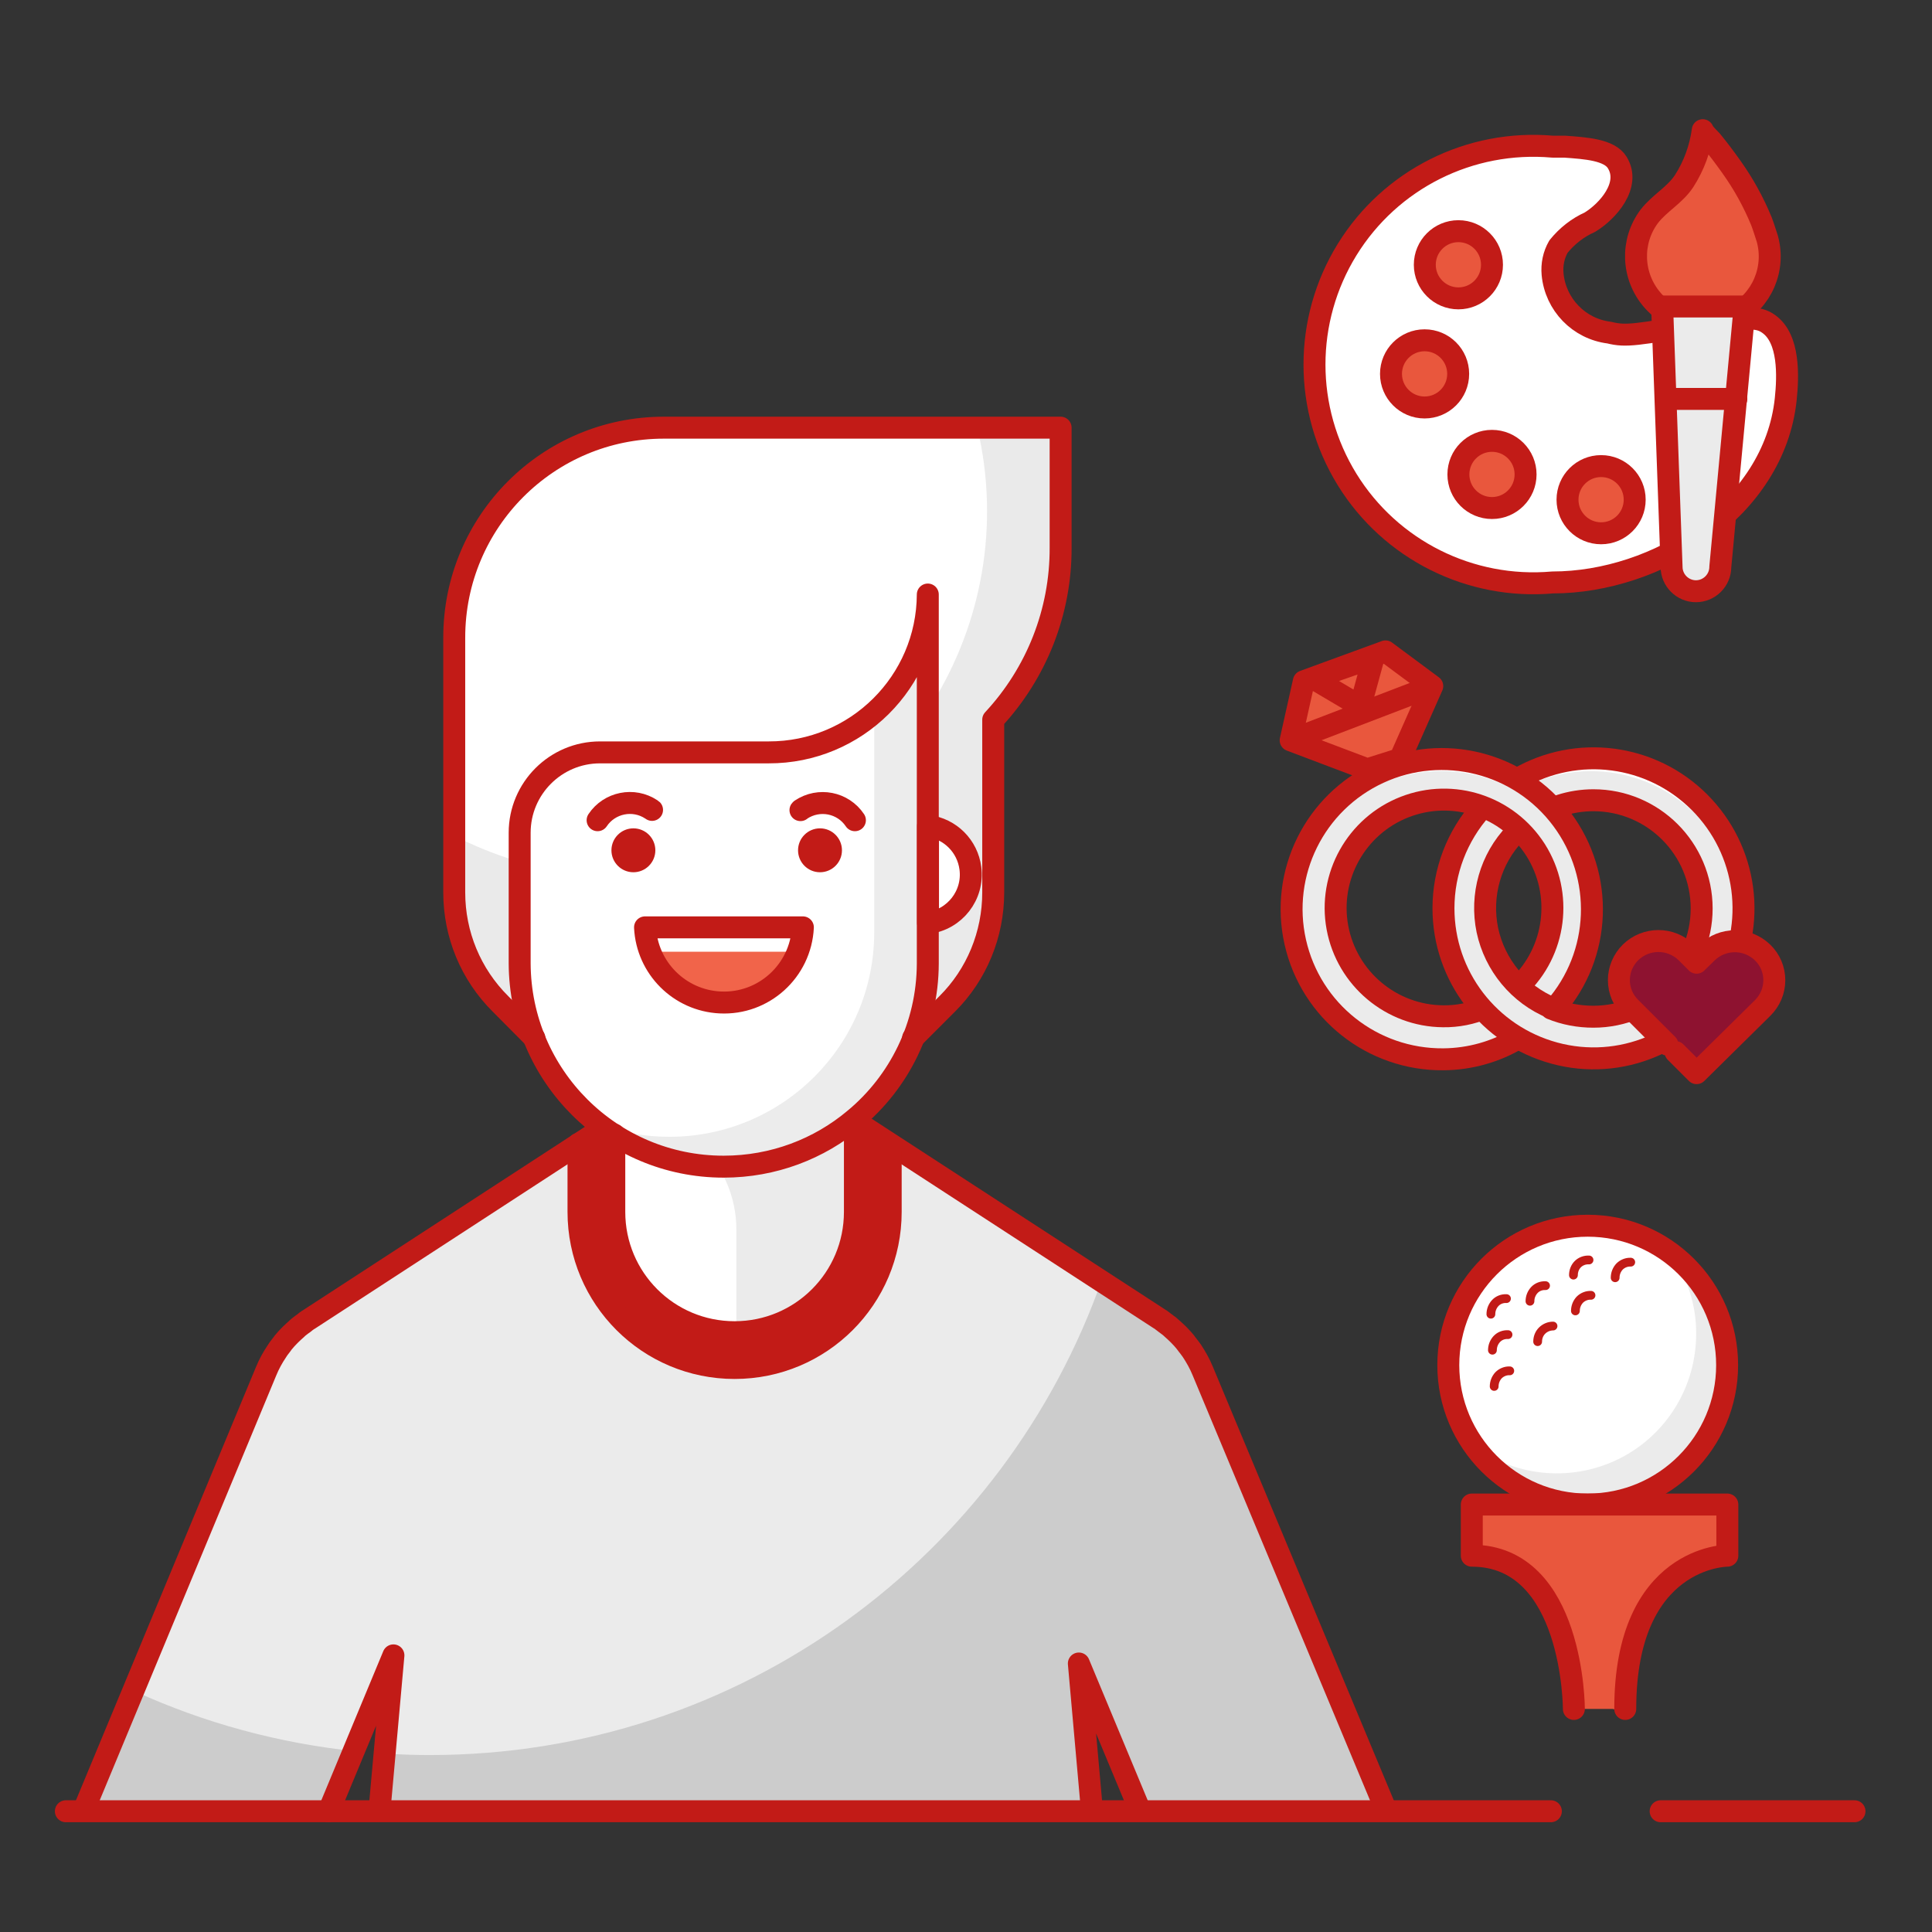 <?xml version="1.0" encoding="UTF-8"?>
<svg width="88px" height="88px" viewBox="0 0 88 88" version="1.1" xmlns="http://www.w3.org/2000/svg" xmlns:xlink="http://www.w3.org/1999/xlink">
    <rect x="0" y="0" width="88" height="88" fill="#333333" stroke="none"/>
    <title>4730F35D-02D0-4E12-AEBB-4C8FE4FBF075</title>
    <g id="Symbols" stroke="none" stroke-width="1" fill="none" fill-rule="evenodd">
        <g id="01_Basics/07_icons/05_illustrations_88x88/People/y20-lifestyle-man">
            <polygon id="BG" fill-opacity="0" fill="#FFFFFF" points="0 88.001 88 88.001 88 0.001 0 0.001"></polygon>
            <g id="Illustration-88px_People-y20-lifestyle-man" transform="translate(3, 5.92)">
                <g id="Group-2_3_" transform="translate(55.788, 0)">
                    <path d="M6.96,28.63 C4.2,28.63 1.7,30.3 0.65,32.85 C-0.41,35.4 0.18,38.34 2.14,40.3 C4.1,42.25 7.04,42.84 9.59,41.77 C12.14,40.71 13.8,38.22 13.8,35.45 C13.8,33.64 13.08,31.9 11.8,30.62 C10.51,29.35 8.77,28.63 6.96,28.63 L6.96,28.63 Z M6.96,40.39 C4.23,40.39 2.03,38.18 2.03,35.46 C2.03,32.74 4.24,30.53 6.96,30.53 C9.69,30.53 11.89,32.74 11.89,35.46 C11.89,38.18 9.69,40.39 6.96,40.39 L6.96,40.39 Z" id="Shape_18_" fill="#EBEBEB" fill-rule="nonzero"></path>
                    <polyline id="Path_2223_" fill="#E9573D" fill-rule="nonzero" points="0 27.8 0.6 25.11 4.32 23.75 6.45 25.33"></polyline>
                    <polygon id="Path_2222_" fill="#E9573D" fill-rule="nonzero" points="4.18 24.13 4.19 24.07 0.89 25.21 1 25.28"></polygon>
                    <polygon id="Path_2221_" fill="#E9573D" fill-rule="nonzero" points="3.32 26.47 4.04 23.86 0.86 25.01"></polygon>
                    <path d="M13.68,28.63 C10.91,28.63 8.42,30.29 7.36,32.84 C6.3,35.39 6.88,38.33 8.84,40.29 C10.8,42.25 13.74,42.83 16.29,41.77 C18.84,40.71 20.51,38.22 20.5,35.45 C20.5,31.69 17.45,28.63 13.68,28.63 L13.68,28.63 Z M13.68,40.39 C10.95,40.39 8.75,38.18 8.75,35.46 C8.75,32.74 10.96,30.53 13.68,30.53 C16.4,30.53 18.61,32.74 18.61,35.46 C18.61,38.18 16.4,40.38 13.68,40.39 L13.68,40.39 Z" id="Shape_17_" fill="#EBEBEB" fill-rule="nonzero"></path>
                    <path d="M12.27,30.77 C12.76,30.61 13.28,30.53 13.79,30.53 C16.51,30.53 18.72,32.74 18.72,35.46 C18.72,38.18 16.51,40.39 13.79,40.39 C13.13,40.39 12.48,40.27 11.87,40.02" id="Path_2220_" stroke="#C21B17" stroke-linecap="round" stroke-linejoin="round"></path>
                    <path d="M8.86,39.99 C8.25,40.25 7.6,40.38 6.94,40.37 C4.58,40.35 2.56,38.65 2.13,36.33 C1.7,34.01 2.99,31.7 5.19,30.84 C7.39,29.98 9.89,30.8 11.16,32.8 C12.42,34.8 12.09,37.41 10.37,39.03" id="Path_2219_" stroke="#C21B17"></path>
                    <path d="M11.9,39.99 C10.4,39.37 9.3,38.04 8.96,36.45 C8.63,34.86 9.1,33.2 10.23,32.03" id="Path_2218_" stroke="#C21B17"></path>
                    <path d="M13.68,28.81 C12.62,28.81 11.58,29.06 10.64,29.54 C10.77,29.57 10.87,29.67 10.89,29.8 C12.97,28.87 15.37,29.04 17.29,30.25 C19.22,31.46 20.41,33.55 20.47,35.83 C20.47,35.77 20.47,35.71 20.47,35.65 C20.47,31.89 17.44,28.83 13.68,28.81 L13.68,28.81 Z" id="Path_2217_" fill="#FFFFFF" fill-rule="nonzero"></path>
                    <path d="M6.86,29.2 C10.55,29.2 13.57,32.14 13.67,35.83 C13.67,35.77 13.67,35.71 13.67,35.65 C13.76,33.15 12.48,30.8 10.33,29.52 C8.18,28.24 5.5,28.24 3.35,29.52 C1.2,30.8 -0.08,33.15 0.01,35.65 C0.01,35.71 0.01,35.77 0.01,35.83 C0.12,32.13 3.15,29.19 6.86,29.2 Z" id="Path_2216_" fill="#FFFFFF" fill-rule="nonzero"></path>
                    <path d="M10.37,41.37 C9.34,41.99 8.16,42.32 6.96,42.33 C3.73,42.36 0.92,40.14 0.21,36.99 C-0.5,33.84 1.09,30.63 4.02,29.28 C6.95,27.93 10.43,28.81 12.36,31.4 C14.29,33.99 14.16,37.57 12.03,40" id="Path_2215_" stroke="#C21B17"></path>
                    <path d="M10.37,29.54 C13.05,27.99 16.43,28.43 18.62,30.62 C20.81,32.81 21.26,36.19 19.71,38.87 C18.16,41.55 15.01,42.86 12.02,42.05 C9.03,41.24 6.96,38.54 6.96,35.45 C6.96,33.77 7.58,32.15 8.7,30.9" id="Path_2213_" stroke="#C21B17"></path>
                    <path d="M18.49,42.98 L15.48,39.99 C15.14,39.66 14.95,39.21 14.95,38.73 C14.95,38.26 15.14,37.81 15.48,37.47 C16.19,36.78 17.31,36.78 18.02,37.47 L18.49,37.94 L18.96,37.48 C19.67,36.79 20.79,36.79 21.5,37.48 C21.84,37.81 22.03,38.26 22.03,38.74 C22.03,39.21 21.84,39.66 21.5,40 L18.49,42.98 Z" id="Path_2212_" fill="#8E1230"></path>
                    <path d="M17.16,41.66 L15.48,39.98 C15.14,39.65 14.95,39.2 14.95,38.72 C14.95,38.25 15.14,37.8 15.48,37.46 C16.19,36.77 17.31,36.77 18.02,37.46 L18.49,37.93 L18.96,37.47 C19.67,36.78 20.79,36.78 21.5,37.47 C21.84,37.8 22.03,38.25 22.03,38.73 C22.03,39.2 21.84,39.65 21.5,39.99 L18.49,42.96 L17.53,42" id="Path_2209_" stroke="#C21B17" stroke-linecap="round" stroke-linejoin="round"></path>
                    <polygon id="Path_2208_" fill="#E9573D" fill-rule="nonzero" points="0.27 27.6 6.33 25.33 5.19 28.35 3.29 29.12"></polygon>
                    <polygon id="Path_2207_" stroke="#C21B17" stroke-linejoin="round" points="1.02 24.98 3.17 26.25 3.78 24.02"></polygon>
                    <polygon id="Path_2206_" stroke="#C21B17" stroke-linecap="round" stroke-linejoin="round" points="0 27.8 0.6 25.11 4.32 23.75 6.45 25.33 4.98 28.65 3.49 29.12"></polygon>
                    <line x1="0" y1="27.8" x2="6.45" y2="25.33" id="Path_2205_" stroke="#C21B17"></line>
                    <circle id="Oval_621_" fill="#FFFFFF" fill-rule="nonzero" cx="13.53" cy="56.26" r="6.35"></circle>
                    <circle id="Oval_620_" fill="#FFFFFF" fill-rule="nonzero" cx="13.53" cy="56.26" r="6.35"></circle>
                    <path d="M9.27,57.23 C9.27,57.04 9.34,56.86 9.47,56.72 C9.6,56.59 9.79,56.51 9.98,56.52" id="Path_2165_" stroke="#C21B17" stroke-width="0.4" stroke-linecap="round" stroke-linejoin="round"></path>
                    <path d="M9.19,55.58 C9.19,55.39 9.26,55.21 9.39,55.07 C9.52,54.93 9.71,54.86 9.9,54.87" id="Path_1760_" stroke="#C21B17" stroke-width="0.4" stroke-linecap="round" stroke-linejoin="round"></path>
                    <path d="M11.25,55.19 C11.25,55 11.32,54.82 11.45,54.69 C11.58,54.56 11.76,54.48 11.95,54.48" id="Path_2162_" stroke="#C21B17" stroke-width="0.4" stroke-linecap="round" stroke-linejoin="round"></path>
                    <path d="M12.88,52.16 C12.88,51.97 12.95,51.79 13.08,51.66 C13.21,51.53 13.4,51.46 13.59,51.47" id="Path_2161_" stroke="#C21B17" stroke-width="0.4" stroke-linecap="round" stroke-linejoin="round"></path>
                    <path d="M12.97,53.79 C12.97,53.6 13.04,53.42 13.17,53.28 C13.3,53.15 13.49,53.07 13.68,53.08" id="Path_2159_" stroke="#C21B17" stroke-width="0.4" stroke-linecap="round" stroke-linejoin="round"></path>
                    <path d="M14.78,52.28 C14.78,52.09 14.85,51.91 14.98,51.77 C15.11,51.64 15.3,51.56 15.49,51.57" id="Path_2156_" stroke="#C21B17" stroke-width="0.4" stroke-linecap="round" stroke-linejoin="round"></path>
                    <path d="M10.9,53.35 C10.9,53.16 10.97,52.98 11.1,52.84 C11.23,52.7 11.42,52.63 11.61,52.64" id="Path_2154_" stroke="#C21B17" stroke-width="0.4" stroke-linecap="round" stroke-linejoin="round"></path>
                    <path d="M9.12,53.94 C9.12,53.75 9.19,53.57 9.32,53.43 C9.45,53.29 9.64,53.22 9.83,53.23" id="Path_1761_" stroke="#C21B17" stroke-width="0.4" stroke-linecap="round" stroke-linejoin="round"></path>
                    <path d="M17.25,51.12 C18.05,52.2 18.48,53.5 18.47,54.84 C18.47,57.23 17.13,59.42 15.01,60.5 C12.88,61.58 10.33,61.38 8.39,59.98 C9.86,62.03 12.39,63.01 14.86,62.5 C17.32,61.98 19.25,60.06 19.77,57.59 C20.28,55.12 19.3,52.59 17.25,51.12 L17.25,51.12 Z" id="Path_2153_" fill="#EBEBEB" fill-rule="nonzero"></path>
                    <circle id="Oval_619_" stroke="#C21B17" stroke-linecap="round" stroke-linejoin="round" cx="13.53" cy="56.26" r="6.35"></circle>
                    <path d="M12.9,71.92 C12.9,71.92 12.9,64.94 8.25,64.94 L8.25,62.61 L19.89,62.61 L19.89,64.94 C19.89,64.94 15.24,64.94 15.24,71.92" id="Path_2152_" fill="#E9573D" fill-rule="nonzero"></path>
                    <path d="M15.22,72.13 C15.22,65.15 19.87,65.15 19.87,65.15 L19.87,63.93 C19.87,63.93 14.32,63.93 14.17,71.71" id="Path_2151_" fill="#E9573D" fill-rule="nonzero"></path>
                    <path d="M12.9,71.92 C12.9,71.92 12.9,64.94 8.25,64.94 L8.25,62.61 L19.89,62.61 L19.89,64.94 C19.89,64.94 15.24,64.94 15.24,71.92" id="Path_2150_" stroke="#C21B17" stroke-linecap="round" stroke-linejoin="round"></path>
                    <path d="M22.55,12.26 L22.55,12.26 C22.02,17.3 16.67,20.61 11.93,20.61 C8.18,20.94 4.55,19.13 2.57,15.92 C0.59,12.71 0.59,8.66 2.57,5.45 C4.55,2.24 8.17,0.43 11.93,0.76 L12.48,0.76 C13.45,0.83 14.53,0.9 14.88,1.49 C15.5,2.51 14.45,3.7 13.63,4.2 C13.07,4.45 12.59,4.83 12.2,5.31 C11.98,5.69 11.89,6.13 11.93,6.57 C12.06,7.95 13.13,9.06 14.51,9.23 C15.31,9.43 15.76,9.31 18.72,8.84 C20.7,8.54 21.28,8.47 21.78,8.84 C22.72,9.51 22.66,11.21 22.55,12.26 Z" id="Path_2149_" fill="#FFFFFF" fill-rule="nonzero"></path>
                    <path d="M22.55,12.26 L22.55,12.26 C22.02,17.3 16.67,20.61 11.93,20.61 C8.18,20.94 4.55,19.13 2.57,15.92 C0.59,12.71 0.59,8.66 2.57,5.45 C4.55,2.24 8.17,0.43 11.93,0.76 L12.48,0.76 C13.45,0.83 14.53,0.9 14.88,1.49 C15.5,2.51 14.45,3.7 13.63,4.2 C13.07,4.45 12.59,4.83 12.2,5.31 C11.98,5.69 11.89,6.13 11.93,6.57 C12.06,7.95 13.13,9.06 14.51,9.23 C15.31,9.43 15.76,9.31 18.72,8.84 C20.7,8.54 21.28,8.47 21.78,8.84 C22.72,9.51 22.66,11.21 22.55,12.26 Z" id="Path_2147_" stroke="#C21B17" stroke-linecap="round" stroke-linejoin="round"></path>
                    <circle id="Oval_618_" fill="#E9573D" fill-rule="nonzero" cx="7.64" cy="6.14" r="1.53"></circle>
                    <circle id="Oval_617_" fill="#E9573D" fill-rule="nonzero" cx="6.1" cy="11.11" r="1.53"></circle>
                    <circle id="Oval_616_" fill="#E9573D" fill-rule="nonzero" cx="9.17" cy="15.69" r="1.53"></circle>
                    <circle id="Oval_615_" fill="#E9573D" fill-rule="nonzero" cx="14.14" cy="16.84" r="1.53"></circle>
                    <path d="M6.49,6.14 C6.49,5.53 6.99,5.03 7.6,5.03" id="Path_2146_" stroke="#E9573D" stroke-width="0.35" stroke-linecap="round" stroke-linejoin="round"></path>
                    <path d="M4.96,11.11 C4.96,10.5 5.46,10 6.07,10" id="Path_2145_" stroke="#E9573D" stroke-width="0.35" stroke-linecap="round" stroke-linejoin="round"></path>
                    <path d="M8.06,15.69 C8.06,15.08 8.56,14.58 9.17,14.58" id="Path_2144_" stroke="#E9573D" stroke-width="0.35" stroke-linecap="round" stroke-linejoin="round"></path>
                    <path d="M12.99,16.84 C12.99,16.23 13.49,15.73 14.1,15.73" id="Path_2143_" stroke="#E9573D" stroke-width="0.35" stroke-linecap="round" stroke-linejoin="round"></path>
                    <circle id="Oval_614_" stroke="#C21B17" stroke-linecap="round" stroke-linejoin="round" cx="6.1" cy="11.11" r="1.53"></circle>
                    <circle id="Oval_613_" stroke="#C21B17" stroke-linecap="round" stroke-linejoin="round" cx="9.17" cy="15.69" r="1.53"></circle>
                    <circle id="Oval_612_" stroke="#C21B17" stroke-linecap="round" stroke-linejoin="round" cx="14.14" cy="16.84" r="1.53"></circle>
                    <path d="M21.4,4.15 C21.05,3.28 20.6,2.45 20.05,1.69 C19.76,1.28 19.45,0.88 19.14,0.49 C19.14,0.42 18.73,0.09 18.74,0.01 C18.63,0.84 18.34,1.63 17.89,2.33 C17.46,2.98 16.78,3.32 16.3,3.94 C15.45,5.08 15.51,6.66 16.44,7.74 C17.37,8.82 18.92,9.11 20.18,8.44 C21.44,7.77 22.06,6.32 21.68,4.95 C21.6,4.68 21.51,4.41 21.4,4.15 Z" id="Path_2142_" fill="#E9573D" fill-rule="nonzero"></path>
                    <path d="M17.11,4.71 C17.57,4.09 18.22,3.76 18.7,3.1 C19.12,2.45 19.39,1.72 19.52,0.96 L19.13,0.48 C19.13,0.41 18.72,0.08 18.73,-1.33226763e-15 C18.62,0.83 18.33,1.62 17.88,2.32 C17.45,2.97 16.77,3.31 16.29,3.93 C15.78,4.62 15.59,5.49 15.75,6.33 C15.91,7.17 16.42,7.9 17.14,8.36 C16.32,7.3 16.3,5.8 17.11,4.71 L17.11,4.71 Z" id="Path_2141_" fill="#E9573D" fill-rule="nonzero"></path>
                    <path d="M21.44,4.15 C21.08,3.28 20.63,2.46 20.08,1.69 C19.79,1.28 19.49,0.88 19.17,0.49 C19.11,0.42 18.76,0.09 18.77,0.01 C18.66,0.84 18.37,1.63 17.92,2.33 C17.49,2.98 16.81,3.32 16.33,3.94 C15.48,5.08 15.54,6.66 16.47,7.74 C17.4,8.82 18.95,9.11 20.21,8.44 C21.47,7.77 22.09,6.32 21.71,4.95 C21.62,4.68 21.54,4.41 21.44,4.15 Z" id="Path_2140_" stroke="#C21B17" stroke-linecap="round" stroke-linejoin="round"></path>
                    <path d="M16.92,8.04 L20.68,8.04 L19.57,19.9 C19.57,20.51 19.07,21.01 18.46,21.01 L18.46,21.01 C17.85,21.01 17.35,20.51 17.35,19.9 L16.92,8.04 Z" id="Path_2139_" fill="#EBEBEB" fill-rule="nonzero"></path>
                    <path d="M16.92,8.04 L20.68,8.04 L19.57,19.9 C19.57,20.51 19.07,21.01 18.46,21.01 L18.46,21.01 C17.85,21.01 17.35,20.51 17.35,19.9 L16.92,8.04 Z" id="Path_2137_" stroke="#C21B17" stroke-linecap="round" stroke-linejoin="round"></path>
                    <line x1="17.24" y1="12.25" x2="20.3" y2="12.25" id="Path_2136_" stroke="#C21B17" stroke-linecap="round" stroke-linejoin="round"></line>
                    <circle id="Oval_611_" stroke="#C21B17" stroke-linecap="round" stroke-linejoin="round" cx="7.64" cy="6.14" r="1.53"></circle>
                </g>
                <g id="color_58_" transform="translate(0.96, 13.57)" fill-rule="nonzero">
                    <path d="M24.05,31.54 L10.27,40.51 L10.27,40.51 C10.25,40.52 10.24,40.53 10.22,40.54 C10.16,40.58 10.11,40.62 10.05,40.67 C9.97,40.73 9.89,40.78 9.81,40.85 C9.77,40.88 9.74,40.91 9.71,40.94 C9.62,41.02 9.53,41.1 9.44,41.19 C9.42,41.21 9.4,41.23 9.38,41.25 C9.28,41.35 9.19,41.45 9.1,41.56 C9.08,41.58 9.07,41.61 9.05,41.63 C8.97,41.74 8.88,41.84 8.81,41.96 C8.62,42.24 8.45,42.55 8.32,42.87 C8.32,42.87 8.32,42.87 8.32,42.87 L5.32907052e-15,62.87 L11.16,62.91 L14.11,55.81 L13.48,62.82 L45.92,62.82 L45.33,56.19 L48.09,62.82 L59.22,62.7 L50.98,42.86 C50.98,42.86 50.98,42.86 50.98,42.86 C50.85,42.54 50.68,42.24 50.49,41.95 C50.41,41.84 50.33,41.73 50.24,41.62 C50.22,41.6 50.21,41.58 50.19,41.55 C50.1,41.44 50.01,41.34 49.91,41.24 C49.89,41.22 49.87,41.2 49.85,41.18 C49.76,41.09 49.67,41.01 49.58,40.93 C49.55,40.9 49.51,40.87 49.48,40.84 C49.4,40.78 49.32,40.72 49.24,40.66 C49.18,40.62 49.13,40.57 49.07,40.53 C49.05,40.52 49.04,40.51 49.02,40.5 L49.02,40.5 L35.24,31.54" id="Path" fill="#CCCCCC"></path>
                    <path d="M35.24,31.54 L24.05,31.54 L10.27,40.51 L10.27,40.51 C10.25,40.52 10.24,40.53 10.22,40.54 C10.16,40.58 10.11,40.62 10.05,40.67 C9.97,40.73 9.89,40.78 9.81,40.85 C9.77,40.88 9.74,40.91 9.71,40.94 C9.62,41.02 9.53,41.1 9.44,41.19 C9.42,41.21 9.4,41.23 9.38,41.25 C9.28,41.35 9.19,41.45 9.1,41.56 C9.08,41.58 9.07,41.61 9.05,41.63 C8.97,41.74 8.88,41.84 8.81,41.96 C8.62,42.24 8.45,42.55 8.32,42.87 C8.32,42.87 8.32,42.87 8.32,42.87 L2.21,57.56 C5.33,58.98 8.71,59.91 12.26,60.28 L14.12,55.81 L13.71,60.39 C14.34,60.43 14.98,60.45 15.62,60.45 C29.79,60.45 41.84,51.37 46.26,38.71 L35.24,31.54 Z" id="Path" fill="#EBEBEB"></path>
                    <path d="M22.55,32.52 L22.55,35.62 C22.55,39.55 25.73,42.73 29.66,42.73 C33.59,42.73 36.76,39.54 36.76,35.62 L36.76,32.46 L34.51,31.08 C34.51,31.08 28.43,33.45 24.53,30.78 C23.41,31.78 22.55,32.52 22.55,32.52 Z" id="Path" fill="#C21B17"></path>
                    <path d="M24.18,30.55 L24.18,35.62 C24.18,38.65 26.63,41.1 29.66,41.1 L29.66,41.1 C32.69,41.1 35.14,38.65 35.14,35.62 L35.14,30.55 C33.39,31.33 28.77,33.35 24.18,30.55 Z" id="Path" fill="#EBEBEB"></path>
                    <path d="M25.95,31.41 C25.36,31.2 24.77,30.92 24.18,30.55 L24.18,35.62 C24.18,38.62 26.59,41.05 29.58,41.1 L29.58,36.51 C29.58,34.21 28.11,32.19 25.95,31.41 Z" id="Path" fill="#FFFFFF"></path>
                    <path d="M20.37,27.79 L18.83,26.24 C17.48,24.9 16.72,23.07 16.72,21.16 L16.72,9.56 C16.72,4.28 21,0 26.27,0 L44.36,0 L44.36,5.47 C44.37,8.37 43.27,11.17 41.29,13.3 L41.29,21.17 C41.3,23.07 40.54,24.9 39.19,26.25 L37.63,27.8 L20.37,27.8 L20.37,27.79 Z" id="Path" fill="#FFFFFF"></path>
                    <path d="M41.29,0 L40.56,0 C42.65,8.95 37.09,17.9 28.14,19.99 C24.29,20.89 20.25,20.39 16.74,18.58 L16.74,21.13 C16.74,23.04 17.49,24.86 18.85,26.21 L20.39,27.76 L37.65,27.76 L39.2,26.21 C40.55,24.87 41.3,23.04 41.3,21.13 L41.3,13.3 C43.28,11.18 44.38,8.38 44.37,5.47 L44.37,0 L41.29,0 Z" id="Path" fill="#EAEAEA"></path>
                    <circle id="Oval" fill="#FFFFFF" cx="38.41" cy="20.33" r="2.06"></circle>
                    <path d="M38.41,7.58 L38.41,24.39 C38.41,29.52 34.25,33.68 29.12,33.69 L29.12,33.69 C23.98,33.69 19.82,29.53 19.82,24.39 L19.82,24.39 L19.82,24.39 L19.82,18.44 C19.82,16.42 21.45,14.78 23.47,14.78 L23.47,14.78 L31.14,14.78 C35.12,14.81 38.37,11.6 38.4,7.62 C38.41,7.6 38.41,7.59 38.41,7.58 L38.41,7.58 Z" id="Path" fill="#ECECEC"></path>
                    <path d="M35.86,22.97 L35.86,13.09 C34.55,14.2 32.89,14.81 31.17,14.81 L23.5,14.81 C21.48,14.8 19.83,16.43 19.82,18.46 C19.82,18.47 19.82,18.47 19.82,18.48 L19.82,18.48 L19.82,24.4 C19.82,27.29 21.17,30.02 23.47,31.77 C24.46,32.12 25.49,32.29 26.54,32.29 L26.54,32.29 C31.69,32.28 35.86,28.12 35.86,22.97 L35.86,22.97 L35.86,22.97 Z" id="Path" fill="#FFFFFF"></path>
                    <path d="M25.62,23.86 C26.41,25.74 28.57,26.62 30.45,25.83 C31.34,25.46 32.05,24.75 32.42,23.86 L25.62,23.86 Z" id="Path" fill="#F1644A"></path>
                    <circle id="Oval" fill="#C21B17" cx="24.89" cy="19.24" r="1"></circle>
                    <circle id="Oval" fill="#C21B17" cx="33.39" cy="19.24" r="1"></circle>
                </g>
                <g id="stroke_57_" transform="translate(0, 13.56)" stroke="#C21B17" stroke-linecap="round" stroke-linejoin="round">
                    <path d="M35.94,31.5 L35.94,35.72 C35.94,38.75 33.49,41.2 30.46,41.2 L30.46,41.2 C27.43,41.2 24.98,38.75 24.98,35.72 L24.98,32.2" id="Path"></path>
                    <path d="M60.11,62.92 L51.78,42.96 C51.78,42.96 51.78,42.96 51.78,42.96 C51.65,42.64 51.48,42.34 51.29,42.05 C51.21,41.94 51.13,41.83 51.04,41.72 C51.02,41.7 51.01,41.68 50.99,41.65 C50.9,41.54 50.81,41.44 50.71,41.34 C50.69,41.32 50.67,41.3 50.65,41.28 C50.56,41.19 50.47,41.11 50.38,41.03 C50.35,41 50.31,40.97 50.28,40.94 C50.2,40.88 50.12,40.82 50.04,40.76 C49.98,40.72 49.93,40.67 49.87,40.63 C49.85,40.62 49.84,40.61 49.82,40.6 L49.82,40.6 L36.04,31.64 M46.73,62.92 L46.14,56.29 L48.9,62.92 M11.97,63.02 L14.92,55.92 L14.29,62.93 M24.41,31.94 L11.07,40.62 L11.07,40.62 C11.05,40.63 11.04,40.64 11.02,40.65 C10.96,40.69 10.91,40.73 10.85,40.78 C10.77,40.84 10.69,40.89 10.61,40.96 C10.57,40.99 10.54,41.02 10.51,41.05 C10.42,41.13 10.33,41.21 10.24,41.3 C10.22,41.32 10.2,41.34 10.18,41.36 C10.08,41.46 9.99,41.56 9.9,41.67 C9.88,41.69 9.87,41.72 9.85,41.74 C9.77,41.85 9.68,41.95 9.61,42.07 C9.42,42.35 9.25,42.66 9.12,42.98 C9.12,42.98 9.12,42.98 9.12,42.98 L0.81,62.98" id="Shape"></path>
                    <path d="M37.57,32.93 L37.57,35.72 C37.57,39.65 34.39,42.83 30.46,42.83 C26.53,42.83 23.35,39.65 23.35,35.72 L23.35,32.62" id="Path"></path>
                    <path d="M24.22,17.88 C24.76,17.07 25.86,16.85 26.67,17.39 C26.68,17.4 26.69,17.4 26.7,17.41" id="Path"></path>
                    <path d="M35.94,17.88 C35.4,17.07 34.3,16.85 33.48,17.4 C33.47,17.4 33.47,17.41 33.46,17.42" id="Path"></path>
                    <path d="M33.57,22.76 C33.47,24.75 31.78,26.28 29.8,26.18 C27.95,26.09 26.47,24.61 26.38,22.76 L33.57,22.76 Z" id="Path"></path>
                    <path d="M39.27,22.56 C40.49,22.41 41.36,21.29 41.2,20.07 C41.07,19.06 40.28,18.27 39.27,18.14 L39.27,22.56 Z" id="Path"></path>
                    <path d="M35.92,31.5 C34.31,32.85 32.23,33.66 29.96,33.66 L29.96,33.66 C24.84,33.66 20.69,29.52 20.67,24.4 L20.67,18.45 C20.67,16.43 22.31,14.79 24.33,14.79 L24.33,14.79 L32.01,14.79 C36,14.8 39.24,11.58 39.26,7.6 C39.26,7.6 39.26,7.6 39.26,7.6 L39.26,7.6 L39.26,24.41 C39.25,27.25 37.96,29.81 35.92,31.5" id="Path"></path>
                    <path d="M38.59,27.8 L40.14,26.25 C41.49,24.91 42.24,23.08 42.24,21.17 L42.24,13.3 C44.22,11.17 45.32,8.38 45.31,5.47 L45.31,0 L27.24,0 C21.96,0 17.69,4.28 17.69,9.56 L17.69,21.17 C17.69,23.08 18.44,24.9 19.8,26.25 L21.34,27.8" id="Path"></path>
                    <line x1="72.64" y1="63.02" x2="81.47" y2="63.02" id="Path"></line>
                    <line x1="-1.33226763e-15" y1="63.02" x2="67.64" y2="63.02" id="Path"></line>
                </g>
            </g>
        </g>
    </g>
</svg>